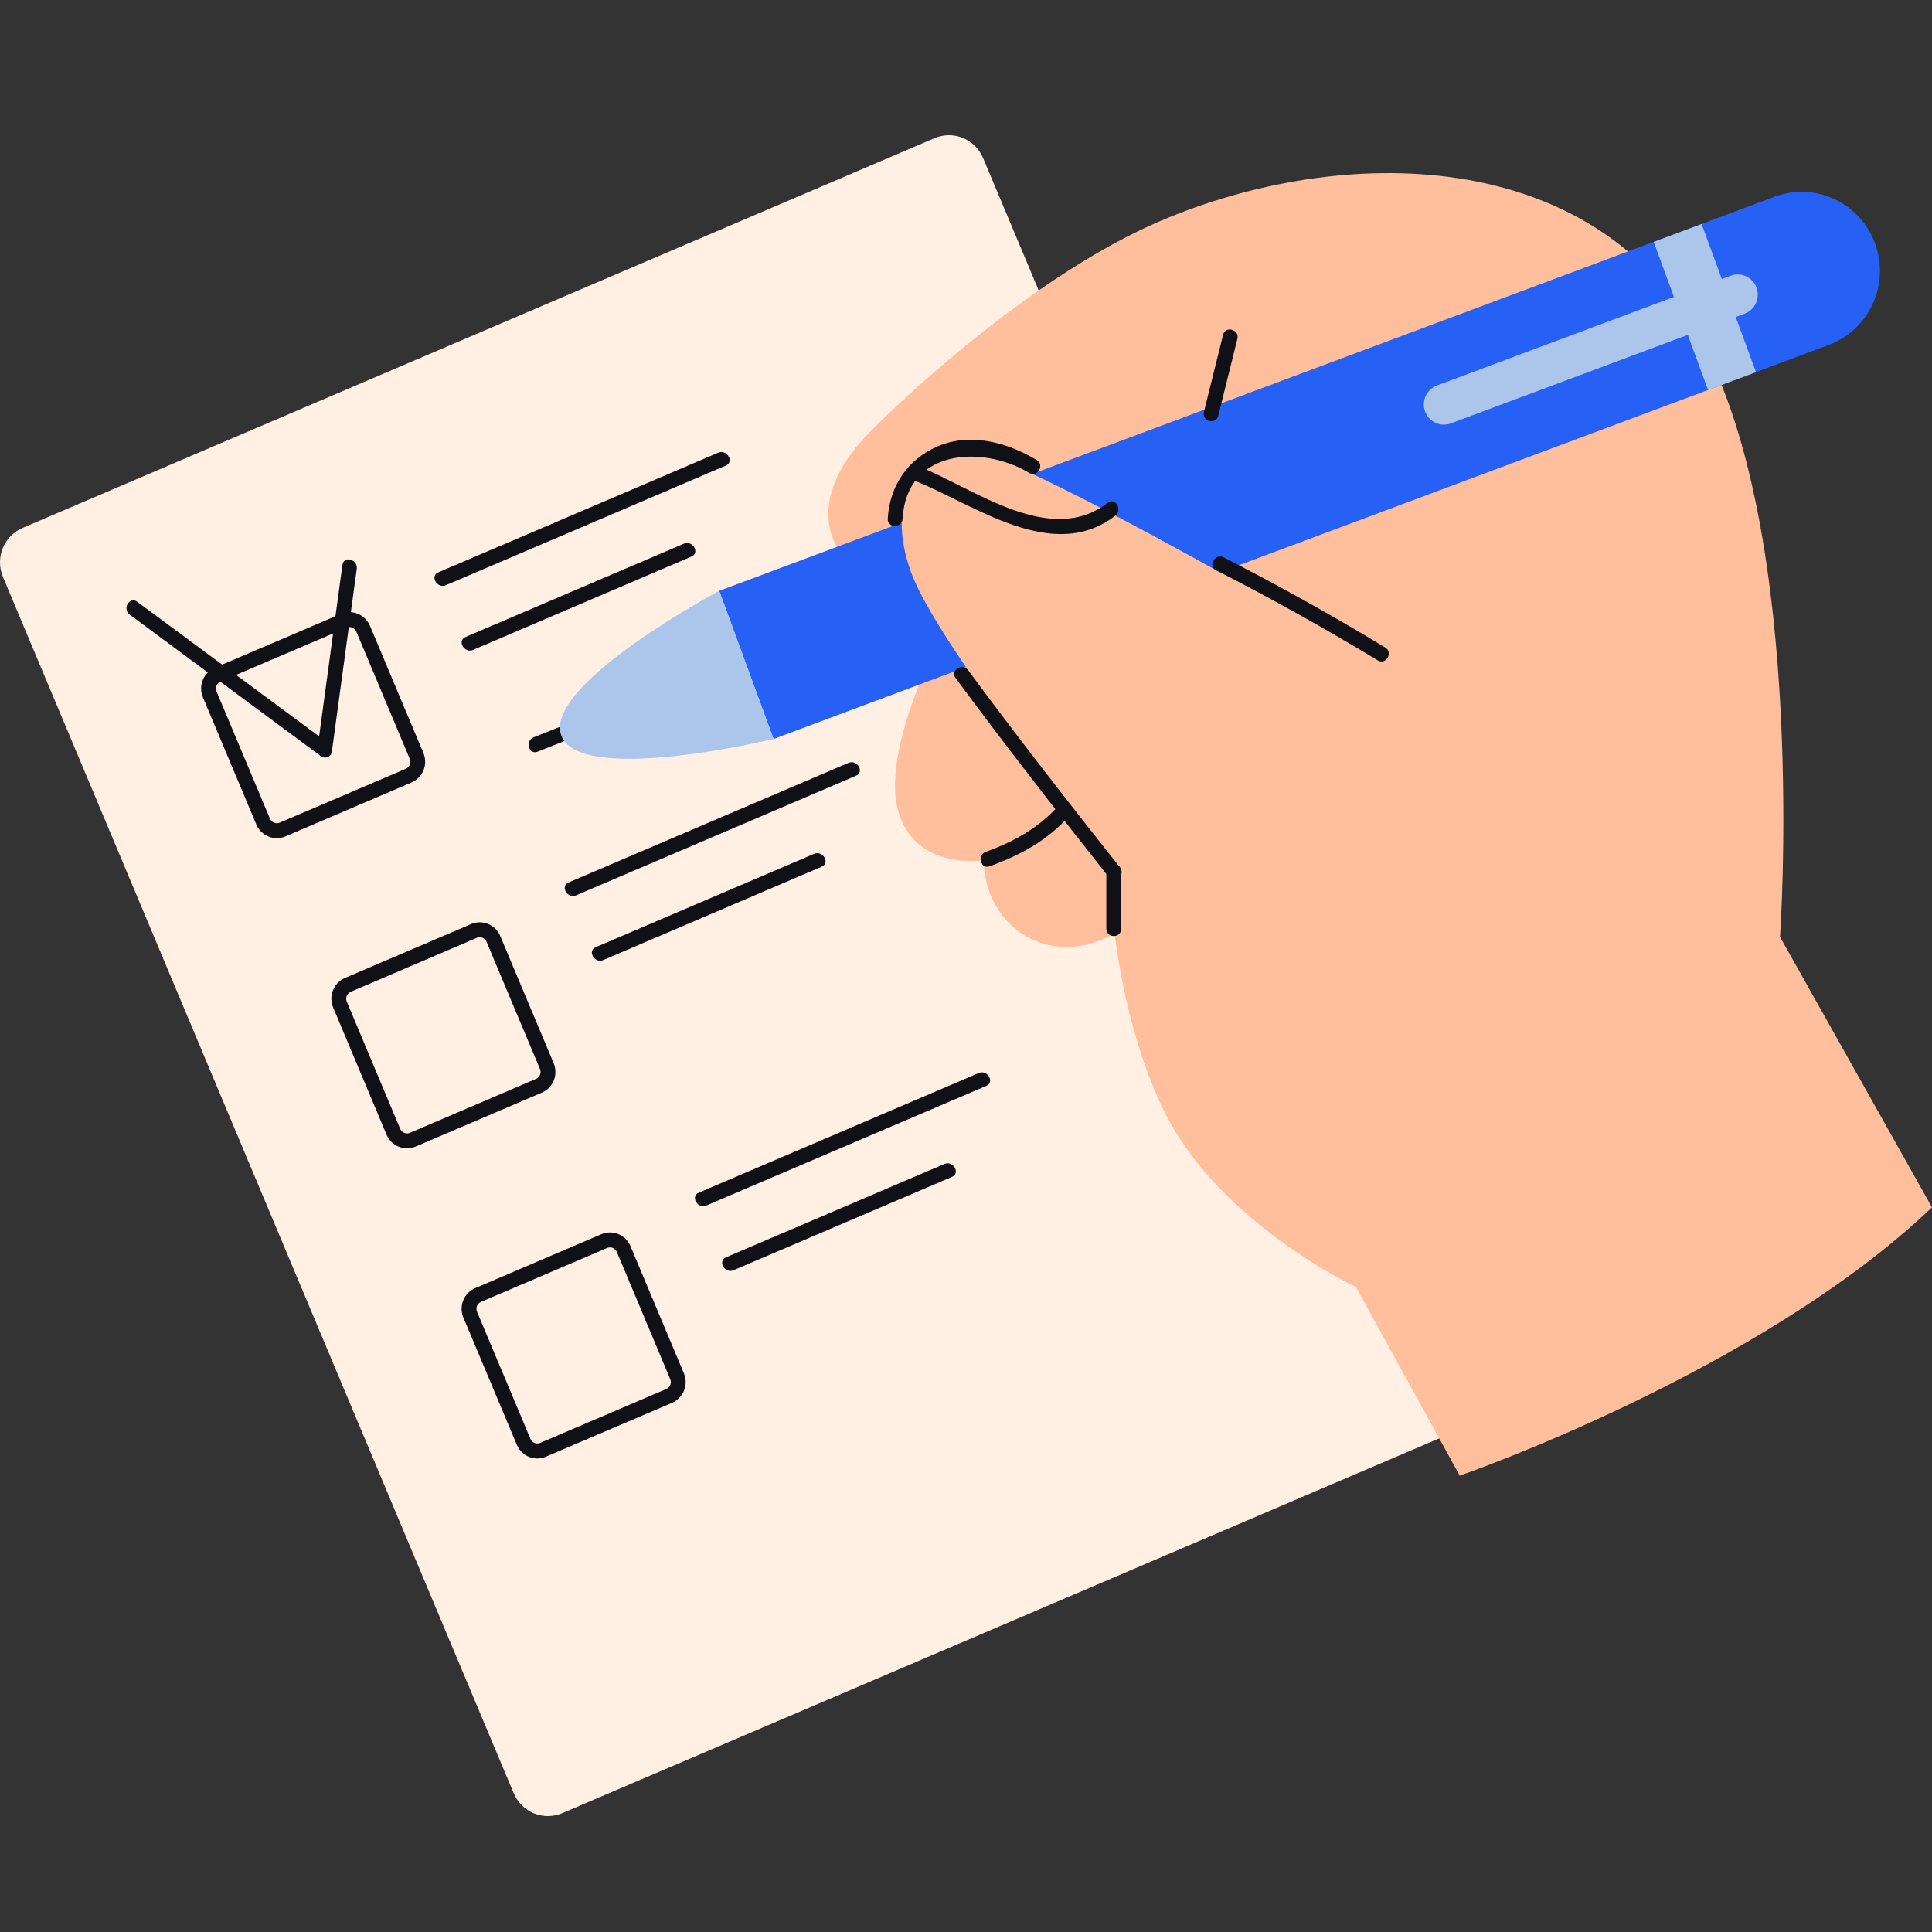 <svg width="100" height="100" viewBox="0 0 100 100" fill="none" xmlns="http://www.w3.org/2000/svg">
<rect x="0" y="0" width="100" height="100" fill="#333333" stroke="none"/>
<path d="M76.304 73.677L29.107 93.847C28.638 94.047 28.11 94.051 27.638 93.859C27.167 93.666 26.79 93.292 26.591 92.82L0.152 29.861C0.054 29.627 0.002 29.375 0 29.121C-0.002 28.867 0.046 28.615 0.141 28.379C0.235 28.144 0.375 27.929 0.552 27.748C0.728 27.567 0.939 27.422 1.171 27.323L48.369 7.153C48.838 6.953 49.366 6.949 49.838 7.141C50.309 7.334 50.686 7.708 50.885 8.18L77.322 71.139C77.421 71.373 77.472 71.624 77.474 71.878C77.477 72.132 77.429 72.385 77.334 72.62C77.24 72.856 77.1 73.071 76.924 73.252C76.747 73.433 76.536 73.578 76.304 73.677Z" fill="#FFF0E3"/>
<path d="M14.327 43.384C14.101 43.383 13.88 43.316 13.692 43.19C13.503 43.064 13.355 42.885 13.267 42.675L10.501 36.089C10.382 35.805 10.38 35.485 10.495 35.2C10.61 34.914 10.833 34.686 11.114 34.566L17.641 31.776C17.922 31.656 18.239 31.654 18.522 31.769C18.805 31.885 19.031 32.109 19.15 32.392L21.916 38.977C22.035 39.26 22.037 39.58 21.922 39.865C21.808 40.151 21.586 40.379 21.305 40.499L14.776 43.291C14.634 43.352 14.482 43.384 14.327 43.384ZM18.09 32.458C18.038 32.458 17.988 32.469 17.94 32.489L11.41 35.279C11.316 35.319 11.242 35.395 11.204 35.49C11.166 35.586 11.167 35.692 11.206 35.787L13.973 42.373C13.992 42.42 14.021 42.462 14.056 42.498C14.092 42.534 14.135 42.562 14.182 42.581C14.229 42.6 14.279 42.611 14.33 42.611C14.38 42.611 14.431 42.6 14.478 42.581L21.007 39.79C21.101 39.75 21.175 39.674 21.213 39.579C21.251 39.484 21.25 39.377 21.211 39.283L18.444 32.694C18.414 32.624 18.365 32.563 18.302 32.521C18.239 32.478 18.165 32.456 18.089 32.456L18.09 32.458Z" fill="#101117"/>
<path d="M21.07 59.437C20.843 59.437 20.622 59.37 20.433 59.244C20.244 59.118 20.097 58.939 20.008 58.729L17.242 52.142C17.124 51.859 17.121 51.539 17.236 51.254C17.351 50.968 17.573 50.74 17.854 50.62L24.383 47.83C24.664 47.71 24.98 47.708 25.263 47.823C25.546 47.939 25.772 48.163 25.892 48.446L28.658 55.032C28.776 55.316 28.779 55.636 28.664 55.921C28.549 56.206 28.327 56.434 28.046 56.555L21.517 59.345C21.376 59.406 21.224 59.437 21.07 59.437ZM24.831 48.511C24.78 48.51 24.729 48.521 24.682 48.541L18.153 51.336C18.059 51.376 17.985 51.452 17.947 51.547C17.909 51.642 17.91 51.749 17.949 51.843L20.715 58.43C20.755 58.524 20.83 58.599 20.925 58.637C21.019 58.675 21.125 58.675 21.218 58.635L27.745 55.842C27.839 55.802 27.913 55.726 27.951 55.63C27.989 55.535 27.989 55.429 27.949 55.334L25.183 48.748C25.154 48.678 25.105 48.619 25.042 48.577C24.98 48.535 24.906 48.513 24.831 48.512V48.511Z" fill="#101117"/>
<path d="M27.81 75.491C27.584 75.491 27.363 75.423 27.174 75.297C26.986 75.171 26.838 74.992 26.75 74.782L23.984 68.196C23.865 67.912 23.863 67.593 23.977 67.307C24.092 67.022 24.314 66.794 24.595 66.674L31.124 63.883C31.405 63.764 31.722 63.761 32.005 63.877C32.288 63.992 32.514 64.216 32.633 64.5L35.399 71.086C35.518 71.37 35.52 71.689 35.405 71.975C35.291 72.26 35.069 72.488 34.788 72.609L28.259 75.397C28.117 75.459 27.964 75.491 27.81 75.491ZM31.573 64.565C31.521 64.565 31.47 64.576 31.423 64.596L24.894 67.386C24.8 67.426 24.726 67.502 24.688 67.597C24.65 67.692 24.651 67.799 24.69 67.894L27.457 74.48C27.476 74.526 27.505 74.569 27.541 74.605C27.577 74.64 27.619 74.668 27.666 74.688C27.712 74.707 27.762 74.716 27.813 74.716C27.863 74.715 27.913 74.705 27.959 74.685L34.489 71.895C34.582 71.855 34.656 71.779 34.694 71.684C34.733 71.589 34.732 71.482 34.692 71.388L31.927 64.801C31.897 64.731 31.848 64.672 31.785 64.63C31.722 64.588 31.648 64.566 31.573 64.566V64.565Z" fill="#101117"/>
<path d="M23.077 30.291L37.565 24.1C38.018 23.906 37.627 23.239 37.178 23.431L22.69 29.622C22.236 29.816 22.627 30.483 23.077 30.291Z" fill="#101117"/>
<path d="M24.483 33.64L35.788 28.808C36.241 28.614 35.85 27.947 35.401 28.139L24.096 32.971C23.643 33.165 24.033 33.832 24.483 33.64Z" fill="#101117"/>
<path d="M6.712 31.812L16.613 39.141C17.012 39.436 17.395 38.765 17.001 38.472L7.099 31.145C6.701 30.849 6.318 31.521 6.712 31.813V31.812Z" fill="#101117"/>
<path d="M17.725 29.236C17.296 32.392 16.867 35.548 16.437 38.704C16.37 39.191 17.11 39.402 17.177 38.91C17.607 35.754 18.036 32.598 18.466 29.442C18.532 28.954 17.792 28.743 17.725 29.236Z" fill="#101117"/>
<path d="M29.817 46.344L44.306 40.153C44.759 39.959 44.369 39.293 43.919 39.485L29.431 45.676C28.978 45.869 29.368 46.537 29.818 46.344H29.817Z" fill="#101117"/>
<path d="M31.224 49.693L42.529 44.861C42.983 44.667 42.592 44 42.142 44.193L30.837 49.025C30.384 49.219 30.775 49.886 31.224 49.693Z" fill="#101117"/>
<path d="M36.56 62.398L51.047 56.207C51.501 56.013 51.11 55.346 50.66 55.539L36.172 61.73C35.719 61.923 36.11 62.59 36.56 62.398Z" fill="#101117"/>
<path d="M37.966 65.747L49.273 60.915C49.727 60.721 49.336 60.054 48.886 60.246L37.579 65.078C37.125 65.272 37.516 65.939 37.966 65.747Z" fill="#101117"/>
<path d="M92.133 48.492C92.133 48.492 93.593 27.751 88.028 17.624C82.463 7.497 69.479 7.43 60.077 11.43C53.765 14.117 47.03 20.283 44.855 22.541C42.681 24.8 42.403 27.073 43.512 28.606C44.855 30.464 48.949 30.163 50.548 29.303C50.548 29.303 45.717 37.423 46.39 41.497C46.804 44.022 48.906 44.734 50.899 44.528C50.941 45.358 51.126 46.155 51.528 46.852C53.575 50.401 59.075 49.691 61.057 43.884C61.468 42.682 61.869 41.489 62.235 40.394C62.945 40.347 63.402 40.334 63.402 40.334L70.182 66.615L75.555 76.379C75.555 76.379 91.033 71.045 99.999 62.493L92.133 48.492Z" fill="#FFBF9D"/>
<path d="M27.826 38.907L31.628 37.399C32.082 37.22 31.884 36.47 31.423 36.653L27.622 38.16C27.167 38.34 27.365 39.09 27.826 38.907Z" fill="#101117"/>
<path d="M37.225 30.581L40.039 38.25L94.658 17.853C95.157 17.666 95.615 17.383 96.006 17.018C96.396 16.653 96.712 16.214 96.934 15.726C97.156 15.238 97.281 14.711 97.301 14.174C97.322 13.638 97.237 13.102 97.052 12.599C96.867 12.095 96.586 11.633 96.224 11.239C95.862 10.845 95.427 10.527 94.944 10.303C94.46 10.079 93.937 9.953 93.405 9.932C92.873 9.912 92.343 9.997 91.844 10.184L37.225 30.581Z" fill="#2660F4"/>
<path d="M37.225 30.581C37.225 30.581 28.006 35.496 29.067 38.107C30.1 40.647 40.039 38.25 40.039 38.25L37.225 30.581Z" fill="#ABC5EB"/>
<path d="M85.595 12.52L88.408 20.189L90.889 19.263L88.076 11.594L85.595 12.52Z" fill="#ABC5EB"/>
<path d="M73.761 21.297C73.809 21.426 73.881 21.544 73.973 21.645C74.066 21.746 74.177 21.827 74.301 21.885C74.425 21.942 74.559 21.974 74.695 21.98C74.831 21.985 74.967 21.963 75.095 21.915L90.306 16.234C90.564 16.138 90.773 15.942 90.888 15.69C91.004 15.437 91.014 15.149 90.919 14.889C90.872 14.76 90.8 14.642 90.707 14.541C90.615 14.44 90.503 14.358 90.379 14.301C90.255 14.243 90.122 14.211 89.985 14.206C89.849 14.201 89.713 14.223 89.585 14.27L74.375 19.952C74.247 20 74.129 20.072 74.029 20.166C73.929 20.259 73.849 20.372 73.792 20.497C73.735 20.621 73.703 20.756 73.698 20.894C73.692 21.031 73.714 21.168 73.761 21.297Z" fill="#ABC5EB"/>
<path d="M70.182 66.615C70.182 66.615 63.021 63.26 60.205 57.41C57.389 51.56 57.38 44.334 57.38 44.334C57.38 44.334 48.561 33.495 47.157 29.623C45.753 25.752 47.626 23.474 49.971 23.3C52.317 23.127 71.208 34.227 71.208 34.227L70.182 66.615Z" fill="#FFBF9D"/>
<path d="M47.39 24.901C50.48 26.142 54.493 29.18 57.727 26.692C58.114 26.394 57.732 25.721 57.339 26.023C54.357 28.319 50.46 25.307 47.594 24.156C47.136 23.971 46.936 24.72 47.39 24.903V24.901Z" fill="#101117"/>
<path d="M62.948 29.517C65.792 30.972 68.58 32.527 71.313 34.182C71.738 34.44 72.124 33.77 71.701 33.514C68.967 31.858 66.178 30.303 63.336 28.848C62.896 28.623 62.507 29.291 62.948 29.517Z" fill="#101117"/>
<path d="M63.054 21.528C63.385 20.197 63.716 18.866 64.047 17.536C64.165 17.052 63.427 16.846 63.307 17.33C62.977 18.661 62.645 19.991 62.314 21.322C62.196 21.805 62.934 22.011 63.054 21.528Z" fill="#101117"/>
<path d="M51.226 44.839C52.812 44.263 54.212 43.505 55.352 42.228C55.682 41.859 55.141 41.309 54.809 41.68C53.755 42.861 52.491 43.559 51.021 44.092C50.56 44.26 50.758 45.009 51.225 44.839H51.226Z" fill="#101117"/>
<path d="M49.456 35.089C52.041 38.593 54.72 42.024 57.42 45.438C57.729 45.827 58.269 45.276 57.963 44.89C55.303 41.529 52.663 38.15 50.118 34.698C49.827 34.302 49.16 34.688 49.455 35.089H49.456Z" fill="#101117"/>
<path d="M46.718 26.85C46.916 23.243 50.839 23.018 53.272 24.481C53.697 24.736 54.084 24.068 53.659 23.812C52.131 22.894 50.222 22.371 48.52 23.109C46.973 23.779 46.042 25.169 45.95 26.85C45.923 27.348 46.691 27.346 46.72 26.85H46.718Z" fill="#101117"/>
<path d="M57.263 45.107V48.075C57.263 48.574 58.032 48.575 58.032 48.075V45.107C58.032 44.609 57.263 44.608 57.263 45.107Z" fill="#101117"/>
</svg>
